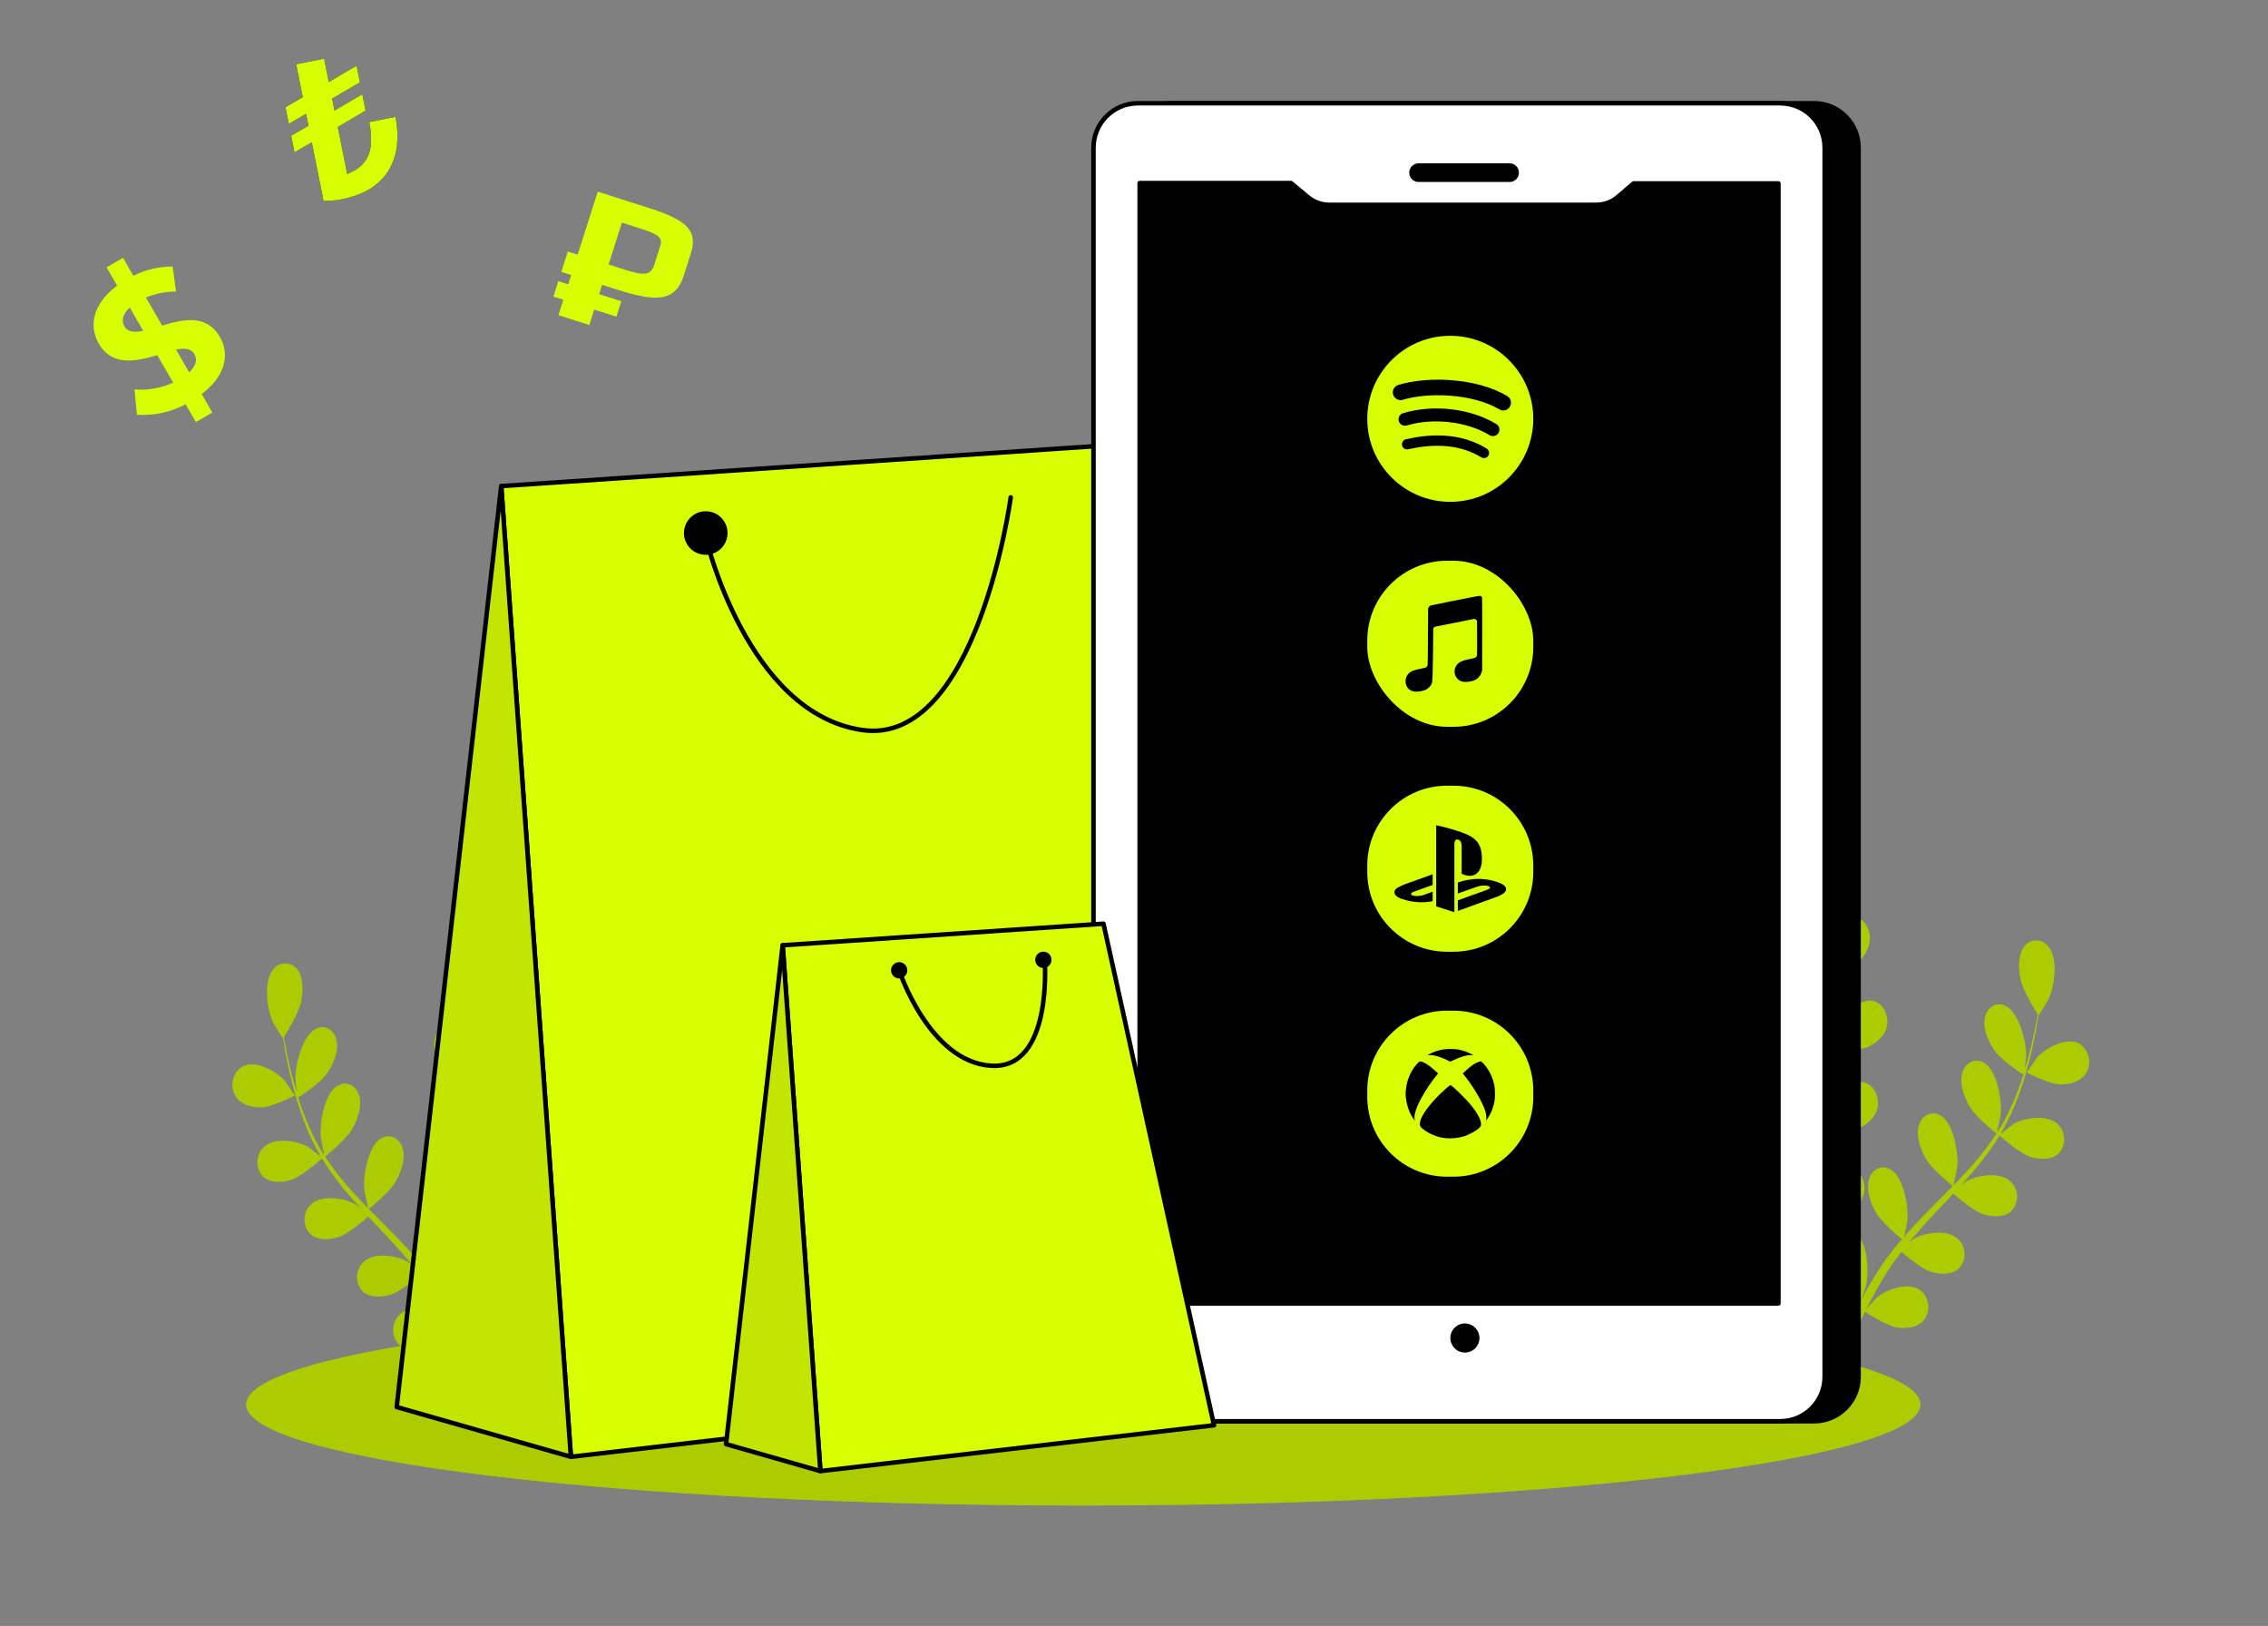 <svg width="286" height="205" viewBox="0 0 286 205" fill="none" xmlns="http://www.w3.org/2000/svg">
<rect x="0" y="0" width="286" height="205" fill="#808080" stroke="none"/>
<path d="M136.607 189.816C194.907 189.816 242.169 184.112 242.169 177.076C242.169 170.039 194.907 164.335 136.607 164.335C78.306 164.335 31.044 170.039 31.044 177.076C31.044 184.112 78.306 189.816 136.607 189.816Z" fill="#D7FF01"/>
<path opacity="0.2" d="M136.607 189.816C194.907 189.816 242.169 184.112 242.169 177.076C242.169 170.039 194.907 164.335 136.607 164.335C78.306 164.335 31.044 170.039 31.044 177.076C31.044 184.112 78.306 189.816 136.607 189.816Z" fill="black"/>
<path d="M234.001 121.623C234.901 120.873 235.843 119.583 235.796 118.178C235.749 116.773 234.734 115.488 233.48 115.545C231.742 115.624 230.322 118.714 230.062 120.457C230.035 120.629 229.921 123.059 229.953 123.059C229.953 123.059 232.929 122.523 234.001 121.623Z" fill="#D7FF01"/>
<path d="M235.167 165.368C235.479 165.571 237.977 167.195 239.267 167.366C240.438 167.538 241.931 167.366 242.691 166.325C243.463 165.19 243.269 163.657 242.239 162.751C240.75 161.507 237.841 162.584 236.639 163.625C236.566 163.693 235.744 164.593 235.333 165.061C235.567 164.587 235.823 164.114 236.088 163.625C236.457 162.917 236.873 162.184 237.274 161.471L237.94 160.383C238.159 160.024 238.408 159.702 238.643 159.343C239.002 158.833 239.392 158.339 239.782 157.818C240.427 158.38 242.301 159.977 243.456 160.331C244.611 160.685 246.136 160.774 247.036 159.899C247.956 158.893 247.956 157.351 247.036 156.345C245.715 154.873 242.649 155.424 241.313 156.205C241.271 156.231 241.006 156.434 240.693 156.678C241.089 156.199 241.479 155.721 241.901 155.252C243.056 153.91 244.299 152.619 245.543 151.308L246.308 150.481C246.849 150.965 248.925 152.723 250.08 153.082C251.236 153.441 252.76 153.53 253.655 152.65C254.59 151.65 254.59 150.096 253.655 149.096C252.333 147.624 249.269 148.175 247.931 148.961C247.879 148.987 247.567 149.232 247.213 149.507C247.879 148.779 248.535 148.046 249.159 147.291C250.253 145.99 251.252 144.611 252.146 143.164C252.338 143.336 254.716 145.449 256.017 145.85C257.177 146.209 258.702 146.297 259.597 145.423C260.52 144.416 260.52 142.87 259.597 141.864C258.276 140.391 255.21 140.948 253.874 141.728C253.78 141.785 252.646 142.67 252.25 143.003L252.287 142.951C253.158 141.459 253.893 139.892 254.483 138.268C255.034 136.79 255.503 135.282 255.887 133.752C256.262 132.321 256.522 130.978 256.751 129.792C256.866 129.142 256.964 128.548 257.048 127.992V128.028C257.068 128.059 258.255 126.16 258.312 126.024C259.03 124.505 259.587 120.972 258.349 119.411C258.228 119.232 258.079 119.075 257.905 118.946C257.067 118.325 255.884 118.501 255.263 119.338C254.483 120.332 254.508 122.081 254.795 123.454C255.081 124.828 256.585 127.284 256.959 127.888C256.866 128.465 256.751 129.074 256.616 129.75C256.371 130.926 256.08 132.258 255.679 133.663C255.575 134.043 255.45 134.438 255.33 134.829C255.408 134.111 255.497 133.122 255.497 133.023C255.497 131.223 254.57 127.632 252.895 126.826C251.703 126.223 250.548 127.023 250.293 128.387C250.038 129.75 250.741 131.327 251.547 132.482C252.354 133.637 254.644 135.156 255.164 135.485C254.893 136.338 254.597 137.207 254.238 138.086C253.62 139.672 252.859 141.197 251.964 142.644L251.875 142.587C252.015 141.947 252.291 140.584 252.291 140.464C252.453 138.69 251.854 135.043 250.246 134.038C249.091 133.315 247.847 133.945 247.462 135.256C247.077 136.567 247.665 138.258 248.336 139.444C249.106 140.808 251.671 142.848 251.77 142.925C250.868 144.292 249.874 145.597 248.794 146.828C248.003 147.733 247.17 148.608 246.327 149.477C246.436 149.029 246.8 147.239 246.8 147.109C246.962 145.335 246.363 141.687 244.755 140.677C243.6 139.954 242.357 140.615 241.971 141.9C241.586 143.186 242.174 144.876 242.84 146.063C243.595 147.395 246.045 149.362 246.254 149.528L245.103 150.704C243.834 151.964 242.564 153.259 241.341 154.565C240.92 155.018 240.519 155.481 240.118 155.945C240.259 155.268 240.514 154.024 240.514 153.915C240.681 152.141 240.077 148.493 238.469 147.484C237.313 146.761 236.07 147.416 235.685 148.707C235.3 149.997 235.877 151.678 236.559 152.87C237.24 154.061 239.265 155.762 239.842 156.231C239.176 157.011 238.536 157.803 237.938 158.619C237.709 158.978 237.407 159.327 237.188 159.686L236.502 160.758C236.054 161.508 235.638 162.205 235.243 162.918C235.039 163.261 234.857 163.604 234.665 163.958C234.904 163.308 235.289 162.267 235.289 162.168C235.685 160.472 235.565 156.814 234.082 155.555C233.907 155.391 233.701 155.264 233.477 155.18C232.532 154.827 231.48 155.307 231.127 156.252C231.057 156.404 231.001 156.562 230.96 156.725C229.911 157.721 229.144 158.978 228.739 160.368C228.712 160.477 228.505 161.804 228.416 162.491C228.38 161.908 228.338 161.33 228.307 160.727C228.26 159.858 228.229 158.937 228.198 158.047C228.198 157.584 228.208 157.132 228.198 156.653C228.188 156.174 228.24 155.726 228.24 155.258C228.271 154.577 228.333 153.874 228.396 153.177C229.166 153.261 231.362 153.484 232.454 153.057C233.547 152.631 234.785 151.704 235.056 150.377C235.326 149.051 234.619 147.531 233.365 147.198C231.621 146.74 229.504 149.196 228.837 150.757C228.817 150.804 228.707 151.158 228.582 151.574C228.66 150.892 228.738 150.211 228.837 149.529C229.118 147.588 229.457 145.632 229.79 143.665C229.863 143.254 229.925 142.843 229.992 142.437C230.627 142.51 233.057 142.749 234.155 142.328C235.253 141.907 236.486 140.986 236.757 139.653C237.028 138.321 236.32 136.802 235.066 136.474C233.322 136.016 231.205 138.467 230.544 140.028C230.517 140.085 230.388 140.501 230.247 140.97C230.413 139.898 230.569 138.826 230.694 137.754C230.921 135.898 231.036 134.03 231.038 132.161C231.267 132.192 234.134 132.551 235.336 132.072C236.434 131.646 237.662 130.719 237.938 129.392C238.214 128.066 237.501 126.546 236.247 126.213C234.503 125.755 232.386 128.211 231.725 129.772C231.678 129.866 231.22 131.395 231.074 131.947V131.879C231.043 130.01 230.87 128.148 230.554 126.306C230.279 124.648 229.919 123.005 229.477 121.383C229.086 119.874 228.644 118.506 228.249 117.303C228.03 116.653 227.817 116.06 227.619 115.508H227.656C227.656 115.508 227.656 113.062 227.656 112.906C227.505 111.096 226.256 107.599 224.534 106.996C223.295 106.558 222.229 107.5 222.104 108.905C221.979 110.31 222.827 111.829 223.712 112.87C224.597 113.911 226.938 115.139 227.526 115.435C227.724 116.008 227.932 116.627 228.151 117.314C228.52 118.521 228.936 119.889 229.301 121.399C229.4 121.804 229.488 122.242 229.587 122.658C229.301 121.992 228.895 121.034 228.848 120.951C228 119.348 225.523 116.752 223.838 117.105C222.62 117.361 222.105 118.817 222.563 120.196C223.021 121.576 224.327 122.522 225.503 123.037C226.679 123.552 229.202 123.428 229.754 123.396C229.946 124.328 230.129 125.296 230.275 126.305C230.556 128.132 230.696 129.978 230.696 131.826H230.597C230.4 131.165 229.952 129.782 229.905 129.672C229.172 127.986 226.955 125.119 225.222 125.254C223.989 125.348 223.334 126.716 223.661 128.127C223.989 129.537 225.253 130.671 226.346 131.295C227.6 132.019 230.572 132.196 230.681 132.196C230.639 133.996 230.493 135.792 230.243 137.576C230.066 138.892 229.837 140.204 229.598 141.52C229.468 141.052 228.88 139.236 228.828 139.106C228.095 137.42 225.878 134.558 224.145 134.688C222.912 134.787 222.256 136.145 222.584 137.561C222.912 138.976 224.176 140.105 225.269 140.734C226.492 141.437 229.344 141.63 229.583 141.63C229.474 142.228 229.364 142.827 229.25 143.42C228.881 145.371 228.501 147.322 228.178 149.268C228.069 149.939 227.981 150.611 227.892 151.287C227.679 150.574 227.268 149.31 227.226 149.206C226.492 147.52 224.275 144.653 222.543 144.788C221.315 144.882 220.649 146.25 220.982 147.661C221.315 149.071 222.574 150.2 223.667 150.829C224.759 151.459 227.153 151.667 227.829 151.714C227.689 152.838 227.564 153.952 227.491 155.065C227.471 155.55 227.424 156.033 227.424 156.502C227.424 156.97 227.424 157.433 227.424 157.891C227.439 158.848 227.45 159.733 227.481 160.623C227.497 161.076 227.538 161.503 227.538 161.939C227.413 161.206 227.195 160.045 227.164 159.941C226.659 158.172 224.812 154.998 223.053 154.821C221.789 154.696 220.946 155.898 221.091 157.334C221.237 158.771 222.361 160.092 223.371 160.894C224.484 161.778 227.227 162.439 227.564 162.522C227.611 163.594 227.673 164.635 227.741 165.613C227.934 168.392 228.184 170.79 228.392 172.554H229.557C229.297 170.827 229.026 168.433 228.777 165.623C228.699 164.744 228.626 163.808 228.558 162.845C228.891 162.829 231.431 162.683 232.58 162.064C233.186 162.868 233.836 163.637 234.526 164.369C234.058 165.238 233.611 166.081 233.205 166.888C232.076 169.115 231.17 171.066 230.514 172.554H231.862C232.45 171.17 233.205 169.468 234.12 167.564C234.491 166.846 234.86 166.05 235.167 165.368Z" fill="#D7FF01"/>
<path d="M263.11 135.199C263.763 133.991 263.428 132.487 262.325 131.671C260.738 130.62 257.991 132.108 256.919 133.294C256.825 133.398 255.576 135.225 255.581 135.23C255.586 135.235 258.5 136.728 259.869 136.728C261.029 136.724 262.486 136.349 263.11 135.199Z" fill="#D7FF01"/>
<path opacity="0.2" d="M234.001 121.623C234.901 120.873 235.843 119.583 235.796 118.178C235.749 116.773 234.734 115.488 233.48 115.545C231.742 115.624 230.322 118.714 230.062 120.457C230.035 120.629 229.921 123.059 229.953 123.059C229.953 123.059 232.929 122.523 234.001 121.623Z" fill="black"/>
<path opacity="0.2" d="M235.167 165.368C235.479 165.571 237.977 167.195 239.267 167.366C240.438 167.538 241.931 167.366 242.691 166.325C243.463 165.19 243.269 163.657 242.239 162.751C240.75 161.507 237.841 162.584 236.639 163.625C236.566 163.693 235.744 164.593 235.333 165.061C235.567 164.587 235.823 164.114 236.088 163.625C236.457 162.917 236.873 162.184 237.274 161.471L237.94 160.383C238.159 160.024 238.408 159.702 238.643 159.343C239.002 158.833 239.392 158.339 239.782 157.818C240.427 158.38 242.301 159.977 243.456 160.331C244.611 160.685 246.136 160.774 247.036 159.899C247.956 158.893 247.956 157.351 247.036 156.345C245.715 154.873 242.649 155.424 241.313 156.205C241.271 156.231 241.006 156.434 240.693 156.678C241.089 156.199 241.479 155.721 241.901 155.252C243.056 153.91 244.299 152.619 245.543 151.308L246.308 150.481C246.849 150.965 248.925 152.723 250.08 153.082C251.236 153.441 252.76 153.53 253.655 152.65C254.59 151.65 254.59 150.096 253.655 149.096C252.333 147.624 249.269 148.175 247.931 148.961C247.879 148.987 247.567 149.232 247.213 149.507C247.879 148.779 248.535 148.046 249.159 147.291C250.253 145.99 251.252 144.611 252.146 143.164C252.338 143.336 254.716 145.449 256.017 145.85C257.177 146.209 258.702 146.297 259.597 145.423C260.52 144.416 260.52 142.87 259.597 141.864C258.276 140.391 255.21 140.948 253.874 141.728C253.78 141.785 252.646 142.67 252.25 143.003L252.287 142.951C253.158 141.459 253.893 139.892 254.483 138.268C255.034 136.79 255.503 135.282 255.887 133.752C256.262 132.321 256.522 130.978 256.751 129.792C256.866 129.142 256.964 128.548 257.048 127.992V128.028C257.068 128.059 258.255 126.16 258.312 126.024C259.03 124.505 259.587 120.972 258.349 119.411C258.228 119.232 258.079 119.075 257.905 118.946C257.067 118.325 255.884 118.501 255.263 119.338C254.483 120.332 254.508 122.081 254.795 123.454C255.081 124.828 256.585 127.284 256.959 127.888C256.866 128.465 256.751 129.074 256.616 129.75C256.371 130.926 256.08 132.258 255.679 133.663C255.575 134.043 255.45 134.438 255.33 134.829C255.408 134.111 255.497 133.122 255.497 133.023C255.497 131.223 254.57 127.632 252.895 126.826C251.703 126.223 250.548 127.023 250.293 128.387C250.038 129.75 250.741 131.327 251.547 132.482C252.354 133.637 254.644 135.156 255.164 135.485C254.893 136.338 254.597 137.207 254.238 138.086C253.62 139.672 252.859 141.197 251.964 142.644L251.875 142.587C252.015 141.947 252.291 140.584 252.291 140.464C252.453 138.69 251.854 135.043 250.246 134.038C249.091 133.315 247.847 133.945 247.462 135.256C247.077 136.567 247.665 138.258 248.336 139.444C249.106 140.808 251.671 142.848 251.77 142.925C250.868 144.292 249.874 145.597 248.794 146.828C248.003 147.733 247.17 148.608 246.327 149.477C246.436 149.029 246.8 147.239 246.8 147.109C246.962 145.335 246.363 141.687 244.755 140.677C243.6 139.954 242.357 140.615 241.971 141.9C241.586 143.186 242.174 144.876 242.84 146.063C243.595 147.395 246.045 149.362 246.254 149.528L245.103 150.704C243.834 151.964 242.564 153.259 241.341 154.565C240.92 155.018 240.519 155.481 240.118 155.945C240.259 155.268 240.514 154.024 240.514 153.915C240.681 152.141 240.077 148.493 238.469 147.484C237.313 146.761 236.07 147.416 235.685 148.707C235.3 149.997 235.877 151.678 236.559 152.87C237.24 154.061 239.265 155.762 239.842 156.231C239.176 157.011 238.536 157.803 237.938 158.619C237.709 158.978 237.407 159.327 237.188 159.686L236.502 160.758C236.054 161.508 235.638 162.205 235.243 162.918C235.039 163.261 234.857 163.604 234.665 163.958C234.904 163.308 235.289 162.267 235.289 162.168C235.685 160.472 235.565 156.814 234.082 155.555C233.907 155.391 233.701 155.264 233.477 155.18C232.532 154.827 231.48 155.307 231.127 156.252C231.057 156.404 231.001 156.562 230.96 156.725C229.911 157.721 229.144 158.978 228.739 160.368C228.712 160.477 228.505 161.804 228.416 162.491C228.38 161.908 228.338 161.33 228.307 160.727C228.26 159.858 228.229 158.937 228.198 158.047C228.198 157.584 228.208 157.132 228.198 156.653C228.188 156.174 228.24 155.726 228.24 155.258C228.271 154.577 228.333 153.874 228.396 153.177C229.166 153.261 231.362 153.484 232.454 153.057C233.547 152.631 234.785 151.704 235.056 150.377C235.326 149.051 234.619 147.531 233.365 147.198C231.621 146.74 229.504 149.196 228.837 150.757C228.817 150.804 228.707 151.158 228.582 151.574C228.66 150.892 228.738 150.211 228.837 149.529C229.118 147.588 229.457 145.632 229.79 143.665C229.863 143.254 229.925 142.843 229.992 142.437C230.627 142.51 233.057 142.749 234.155 142.328C235.253 141.907 236.486 140.986 236.757 139.653C237.028 138.321 236.32 136.802 235.066 136.474C233.322 136.016 231.205 138.467 230.544 140.028C230.517 140.085 230.388 140.501 230.247 140.97C230.413 139.898 230.569 138.826 230.694 137.754C230.921 135.898 231.036 134.03 231.038 132.161C231.267 132.192 234.134 132.551 235.336 132.072C236.434 131.646 237.662 130.719 237.938 129.392C238.214 128.066 237.501 126.546 236.247 126.213C234.503 125.755 232.386 128.211 231.725 129.772C231.678 129.866 231.22 131.395 231.074 131.947V131.879C231.043 130.01 230.87 128.148 230.554 126.306C230.279 124.648 229.919 123.005 229.477 121.383C229.086 119.874 228.644 118.506 228.249 117.303C228.03 116.653 227.817 116.06 227.619 115.508H227.656C227.656 115.508 227.656 113.062 227.656 112.906C227.505 111.096 226.256 107.599 224.534 106.996C223.295 106.558 222.229 107.5 222.104 108.905C221.979 110.31 222.827 111.829 223.712 112.87C224.597 113.911 226.938 115.139 227.526 115.435C227.724 116.008 227.932 116.627 228.151 117.314C228.52 118.521 228.936 119.889 229.301 121.399C229.4 121.804 229.488 122.242 229.587 122.658C229.301 121.992 228.895 121.034 228.848 120.951C228 119.348 225.523 116.752 223.838 117.105C222.62 117.361 222.105 118.817 222.563 120.196C223.021 121.576 224.327 122.522 225.503 123.037C226.679 123.552 229.202 123.428 229.754 123.396C229.946 124.328 230.129 125.296 230.275 126.305C230.556 128.132 230.696 129.978 230.696 131.826H230.597C230.4 131.165 229.952 129.782 229.905 129.672C229.172 127.986 226.955 125.119 225.222 125.254C223.989 125.348 223.334 126.716 223.661 128.127C223.989 129.537 225.253 130.671 226.346 131.295C227.6 132.019 230.572 132.196 230.681 132.196C230.639 133.996 230.493 135.792 230.243 137.576C230.066 138.892 229.837 140.204 229.598 141.52C229.468 141.052 228.88 139.236 228.828 139.106C228.095 137.42 225.878 134.558 224.145 134.688C222.912 134.787 222.256 136.145 222.584 137.561C222.912 138.976 224.176 140.105 225.269 140.734C226.492 141.437 229.344 141.63 229.583 141.63C229.474 142.228 229.364 142.827 229.25 143.42C228.881 145.371 228.501 147.322 228.178 149.268C228.069 149.939 227.981 150.611 227.892 151.287C227.679 150.574 227.268 149.31 227.226 149.206C226.492 147.52 224.275 144.653 222.543 144.788C221.315 144.882 220.649 146.25 220.982 147.661C221.315 149.071 222.574 150.2 223.667 150.829C224.759 151.459 227.153 151.667 227.829 151.714C227.689 152.838 227.564 153.952 227.491 155.065C227.471 155.55 227.424 156.033 227.424 156.502C227.424 156.97 227.424 157.433 227.424 157.891C227.439 158.848 227.45 159.733 227.481 160.623C227.497 161.076 227.538 161.503 227.538 161.939C227.413 161.206 227.195 160.045 227.164 159.941C226.659 158.172 224.812 154.998 223.053 154.821C221.789 154.696 220.946 155.898 221.091 157.334C221.237 158.771 222.361 160.092 223.371 160.894C224.484 161.778 227.227 162.439 227.564 162.522C227.611 163.594 227.673 164.635 227.741 165.613C227.934 168.392 228.184 170.79 228.392 172.554H229.557C229.297 170.827 229.026 168.433 228.777 165.623C228.699 164.744 228.626 163.808 228.558 162.845C228.891 162.829 231.431 162.683 232.58 162.064C233.186 162.868 233.836 163.637 234.526 164.369C234.058 165.238 233.611 166.081 233.205 166.888C232.076 169.115 231.17 171.066 230.514 172.554H231.862C232.45 171.17 233.205 169.468 234.12 167.564C234.491 166.846 234.86 166.05 235.167 165.368Z" fill="black"/>
<path opacity="0.2" d="M263.11 135.199C263.763 133.991 263.428 132.487 262.325 131.671C260.738 130.62 257.991 132.108 256.919 133.294C256.825 133.398 255.576 135.225 255.581 135.23C255.586 135.235 258.5 136.728 259.869 136.728C261.029 136.724 262.486 136.349 263.11 135.199Z" fill="black"/>
<path d="M58.75 124.512C57.85 123.763 56.908 122.472 56.955 121.067C57.002 119.662 58.017 118.377 59.27 118.434C61.008 118.513 62.428 121.603 62.689 123.346C62.715 123.518 62.829 125.948 62.798 125.948C62.798 125.948 59.822 125.412 58.75 124.512Z" fill="#D7FF01"/>
<path d="M57.584 168.257C57.272 168.46 54.775 170.084 53.484 170.255C52.313 170.427 50.82 170.255 50.06 169.215C49.288 168.079 49.482 166.547 50.513 165.64C52.001 164.396 54.91 165.473 56.111 166.514C56.184 166.582 57.006 167.482 57.417 167.95C57.183 167.477 56.928 167.003 56.663 166.514C56.294 165.806 55.877 165.073 55.477 164.36L54.81 163.272C54.592 162.913 54.342 162.591 54.108 162.232C53.749 161.722 53.358 161.228 52.968 160.707C52.323 161.269 50.45 162.867 49.295 163.22C48.139 163.574 46.615 163.663 45.715 162.788C44.795 161.783 44.795 160.24 45.715 159.234C47.036 157.762 50.102 158.314 51.439 159.094C51.48 159.12 51.746 159.323 52.058 159.567C51.662 159.088 51.272 158.61 50.851 158.141C49.695 156.799 48.452 155.509 47.208 154.197L46.443 153.37C45.902 153.854 43.826 155.613 42.671 155.972C41.516 156.331 39.991 156.419 39.096 155.539C38.161 154.539 38.161 152.986 39.096 151.986C40.418 150.513 43.483 151.064 44.82 151.85C44.872 151.877 45.184 152.121 45.538 152.397C44.872 151.668 44.217 150.935 43.592 150.18C42.498 148.879 41.499 147.5 40.606 146.054C40.413 146.225 38.035 148.338 36.734 148.739C35.574 149.098 34.049 149.186 33.154 148.312C32.231 147.305 32.231 145.76 33.154 144.753C34.476 143.281 37.541 143.838 38.878 144.618C38.971 144.675 40.106 145.56 40.501 145.893L40.465 145.841C39.593 144.349 38.858 142.782 38.269 141.158C37.717 139.679 37.248 138.172 36.864 136.641C36.489 135.21 36.229 133.867 36 132.681C35.886 132.031 35.787 131.437 35.703 130.881V130.917C35.683 130.949 34.496 129.049 34.439 128.914C33.721 127.394 33.164 123.861 34.403 122.3C34.522 122.121 34.673 121.964 34.846 121.835C35.684 121.214 36.867 121.39 37.488 122.227C38.269 123.221 38.243 124.969 37.957 126.343C37.671 127.717 36.167 130.173 35.792 130.777C35.886 131.354 36.001 131.963 36.136 132.639C36.38 133.815 36.672 135.148 37.073 136.552C37.177 136.932 37.302 137.327 37.422 137.718C37.343 137 37.255 136.011 37.255 135.912C37.255 134.112 38.181 130.522 39.857 129.715C41.048 129.112 42.203 129.913 42.459 131.276C42.714 132.639 42.011 134.216 41.204 135.371C40.398 136.527 38.108 138.046 37.588 138.374C37.859 139.227 38.156 140.096 38.515 140.976C39.132 142.561 39.894 144.087 40.789 145.534L40.877 145.476C40.737 144.837 40.461 143.473 40.461 143.354C40.3 141.58 40.898 137.932 42.507 136.927C43.662 136.204 44.905 136.834 45.29 138.145C45.676 139.456 45.088 141.147 44.416 142.334C43.646 143.697 41.081 145.737 40.982 145.814C41.884 147.182 42.879 148.486 43.959 149.717C44.75 150.622 45.582 151.497 46.425 152.366C46.316 151.918 45.952 150.128 45.952 149.998C45.79 148.224 46.389 144.576 47.997 143.567C49.152 142.843 50.395 143.504 50.781 144.789C51.166 146.075 50.578 147.765 49.912 148.952C49.157 150.284 46.707 152.25 46.498 152.417L47.648 153.593C48.918 154.852 50.187 156.148 51.411 157.454C51.832 157.907 52.233 158.37 52.633 158.833C52.493 158.157 52.238 156.913 52.238 156.804C52.071 155.03 52.675 151.382 54.283 150.372C55.438 149.649 56.682 150.305 57.067 151.595C57.452 152.886 56.875 154.566 56.192 155.758C55.511 156.949 53.487 158.651 52.909 159.12C53.575 159.9 54.215 160.691 54.813 161.508C55.042 161.867 55.344 162.216 55.563 162.575L56.249 163.647C56.697 164.396 57.113 165.093 57.509 165.806C57.712 166.15 57.894 166.493 58.086 166.847C57.847 166.197 57.462 165.155 57.462 165.057C57.066 163.36 57.186 159.702 58.669 158.443C58.844 158.28 59.05 158.153 59.274 158.069C60.219 157.715 61.272 158.195 61.624 159.14C61.695 159.293 61.751 159.451 61.791 159.614C62.841 160.61 63.607 161.867 64.013 163.256C64.039 163.365 64.247 164.693 64.335 165.379C64.372 164.796 64.413 164.219 64.444 163.615C64.491 162.747 64.522 161.825 64.553 160.935C64.553 160.472 64.543 160.02 64.553 159.541C64.564 159.062 64.511 158.614 64.511 158.146C64.48 157.465 64.418 156.762 64.356 156.065C63.586 156.149 61.39 156.372 60.297 155.945C59.205 155.518 57.966 154.592 57.695 153.265C57.425 151.938 58.133 150.419 59.387 150.086C61.13 149.628 63.248 152.084 63.914 153.645C63.934 153.692 64.044 154.046 64.169 154.462C64.091 153.78 64.013 153.099 63.914 152.417C63.633 150.476 63.295 148.52 62.962 146.553C62.889 146.142 62.827 145.731 62.759 145.325C62.124 145.398 59.694 145.637 58.596 145.216C57.498 144.795 56.265 143.874 55.994 142.541C55.724 141.209 56.432 139.69 57.685 139.362C59.428 138.904 61.546 141.355 62.207 142.916C62.233 142.973 62.363 143.389 62.504 143.858C62.337 142.786 62.181 141.714 62.056 140.642C61.829 138.787 61.715 136.918 61.713 135.049C61.484 135.08 58.617 135.439 57.415 134.96C56.317 134.534 55.089 133.607 54.813 132.281C54.537 130.954 55.25 129.435 56.504 129.101C58.247 128.644 60.365 131.099 61.026 132.66C61.073 132.754 61.531 134.284 61.676 134.835V134.768C61.708 132.9 61.881 131.037 62.197 129.195C62.472 127.537 62.832 125.894 63.274 124.272C63.664 122.764 64.107 121.395 64.502 120.193C64.721 119.542 64.933 118.949 65.132 118.397H65.095C65.095 118.397 65.095 115.952 65.095 115.796C65.246 113.985 66.495 110.488 68.217 109.885C69.455 109.448 70.522 110.389 70.647 111.794C70.772 113.199 69.924 114.719 69.039 115.759C68.154 116.8 65.812 118.028 65.225 118.324C65.027 118.897 64.819 119.516 64.6 120.203C64.231 121.41 63.814 122.778 63.45 124.288C63.351 124.694 63.263 125.131 63.164 125.547C63.45 124.881 63.856 123.924 63.903 123.84C64.751 122.237 67.228 119.641 68.914 119.995C70.131 120.25 70.646 121.706 70.188 123.086C69.731 124.465 68.424 125.412 67.249 125.927C66.073 126.441 63.549 126.317 62.998 126.286C62.805 127.217 62.623 128.185 62.477 129.194C62.196 131.021 62.056 132.867 62.056 134.715H62.155C62.353 134.054 62.8 132.671 62.847 132.561C63.581 130.876 65.798 128.008 67.53 128.144C68.763 128.237 69.419 129.605 69.091 131.016C68.764 132.426 67.499 133.56 66.406 134.185C65.152 134.908 62.181 135.085 62.072 135.085C62.113 136.885 62.259 138.681 62.509 140.465C62.686 141.782 62.915 143.093 63.154 144.41C63.284 143.942 63.872 142.125 63.924 141.995C64.658 140.309 66.875 137.447 68.607 137.578C69.84 137.676 70.496 139.034 70.168 140.45C69.841 141.865 68.576 142.994 67.483 143.624C66.26 144.327 63.409 144.519 63.17 144.519C63.279 145.117 63.388 145.716 63.502 146.309C63.872 148.26 64.252 150.212 64.574 152.158C64.684 152.829 64.772 153.501 64.86 154.177C65.074 153.464 65.485 152.2 65.526 152.096C66.26 150.41 68.477 147.543 70.21 147.678C71.437 147.772 72.103 149.14 71.771 150.551C71.438 151.96 70.179 153.09 69.085 153.719C67.993 154.349 65.6 154.557 64.923 154.604C65.064 155.728 65.189 156.842 65.261 157.955C65.282 158.439 65.328 158.922 65.328 159.391C65.328 159.859 65.328 160.322 65.328 160.78C65.313 161.737 65.302 162.622 65.271 163.512C65.256 163.965 65.214 164.392 65.214 164.828C65.339 164.095 65.558 162.934 65.589 162.831C66.093 161.062 67.941 157.887 69.699 157.71C70.963 157.585 71.807 158.787 71.661 160.224C71.516 161.66 70.392 162.981 69.382 163.783C68.268 164.667 65.526 165.328 65.188 165.411C65.141 166.483 65.079 167.524 65.011 168.502C64.819 171.281 64.569 173.68 64.361 175.443H63.195C63.456 173.715 63.726 171.322 63.975 168.512C64.054 167.633 64.126 166.697 64.194 165.734C63.861 165.718 61.322 165.572 60.172 164.953C59.566 165.757 58.916 166.527 58.226 167.258C58.694 168.127 59.142 168.97 59.548 169.777C60.677 172.004 61.582 173.955 62.238 175.443H60.89C60.302 174.059 59.548 172.358 58.632 170.453C58.261 169.735 57.891 168.939 57.584 168.257Z" fill="#D7FF01"/>
<path d="M29.643 138.088C28.991 136.88 29.325 135.377 30.429 134.56C32.016 133.509 34.763 134.997 35.835 136.183C35.929 136.287 37.178 138.114 37.172 138.119C37.167 138.124 34.253 139.617 32.885 139.617C31.725 139.613 30.268 139.238 29.643 138.088Z" fill="#D7FF01"/>
<path opacity="0.2" d="M58.75 124.512C57.85 123.763 56.908 122.472 56.955 121.067C57.002 119.662 58.017 118.377 59.27 118.434C61.008 118.513 62.428 121.603 62.689 123.346C62.715 123.518 62.829 125.948 62.798 125.948C62.798 125.948 59.822 125.412 58.75 124.512Z" fill="black"/>
<path opacity="0.2" d="M57.584 168.257C57.272 168.46 54.775 170.084 53.484 170.255C52.313 170.427 50.82 170.255 50.06 169.215C49.288 168.079 49.482 166.547 50.513 165.64C52.001 164.396 54.91 165.473 56.111 166.514C56.184 166.582 57.006 167.482 57.417 167.95C57.183 167.477 56.928 167.003 56.663 166.514C56.294 165.806 55.877 165.073 55.477 164.36L54.81 163.272C54.592 162.913 54.342 162.591 54.108 162.232C53.749 161.722 53.358 161.228 52.968 160.707C52.323 161.269 50.45 162.867 49.295 163.22C48.139 163.574 46.615 163.663 45.715 162.788C44.795 161.783 44.795 160.24 45.715 159.234C47.036 157.762 50.102 158.314 51.439 159.094C51.48 159.12 51.746 159.323 52.058 159.567C51.662 159.088 51.272 158.61 50.851 158.141C49.695 156.799 48.452 155.509 47.208 154.197L46.443 153.37C45.902 153.854 43.826 155.613 42.671 155.972C41.516 156.331 39.991 156.419 39.096 155.539C38.161 154.539 38.161 152.986 39.096 151.986C40.418 150.513 43.483 151.064 44.82 151.85C44.872 151.877 45.184 152.121 45.538 152.397C44.872 151.668 44.217 150.935 43.592 150.18C42.498 148.879 41.499 147.5 40.606 146.054C40.413 146.225 38.035 148.338 36.734 148.739C35.574 149.098 34.049 149.186 33.154 148.312C32.231 147.305 32.231 145.76 33.154 144.753C34.476 143.281 37.541 143.838 38.878 144.618C38.971 144.675 40.106 145.56 40.501 145.893L40.465 145.841C39.593 144.349 38.858 142.782 38.269 141.158C37.717 139.679 37.248 138.172 36.864 136.641C36.489 135.21 36.229 133.867 36 132.681C35.886 132.031 35.787 131.437 35.703 130.881V130.917C35.683 130.949 34.496 129.049 34.439 128.914C33.721 127.394 33.164 123.861 34.403 122.3C34.522 122.121 34.673 121.964 34.846 121.835C35.684 121.214 36.867 121.39 37.488 122.227C38.269 123.221 38.243 124.969 37.957 126.343C37.671 127.717 36.167 130.173 35.792 130.777C35.886 131.354 36.001 131.963 36.136 132.639C36.38 133.815 36.672 135.148 37.073 136.552C37.177 136.932 37.302 137.327 37.422 137.718C37.343 137 37.255 136.011 37.255 135.912C37.255 134.112 38.181 130.522 39.857 129.715C41.048 129.112 42.203 129.913 42.459 131.276C42.714 132.639 42.011 134.216 41.204 135.371C40.398 136.527 38.108 138.046 37.588 138.374C37.859 139.227 38.156 140.096 38.515 140.976C39.132 142.561 39.894 144.087 40.789 145.534L40.877 145.476C40.737 144.837 40.461 143.473 40.461 143.354C40.3 141.58 40.898 137.932 42.507 136.927C43.662 136.204 44.905 136.834 45.29 138.145C45.676 139.456 45.088 141.147 44.416 142.334C43.646 143.697 41.081 145.737 40.982 145.814C41.884 147.182 42.879 148.486 43.959 149.717C44.75 150.622 45.582 151.497 46.425 152.366C46.316 151.918 45.952 150.128 45.952 149.998C45.79 148.224 46.389 144.576 47.997 143.567C49.152 142.843 50.395 143.504 50.781 144.789C51.166 146.075 50.578 147.765 49.912 148.952C49.157 150.284 46.707 152.25 46.498 152.417L47.648 153.593C48.918 154.852 50.187 156.148 51.411 157.454C51.832 157.907 52.233 158.37 52.633 158.833C52.493 158.157 52.238 156.913 52.238 156.804C52.071 155.03 52.675 151.382 54.283 150.372C55.438 149.649 56.682 150.305 57.067 151.595C57.452 152.886 56.875 154.566 56.192 155.758C55.511 156.949 53.487 158.651 52.909 159.12C53.575 159.9 54.215 160.691 54.813 161.508C55.042 161.867 55.344 162.216 55.563 162.575L56.249 163.647C56.697 164.396 57.113 165.093 57.509 165.806C57.712 166.15 57.894 166.493 58.086 166.847C57.847 166.197 57.462 165.155 57.462 165.057C57.066 163.36 57.186 159.702 58.669 158.443C58.844 158.28 59.05 158.153 59.274 158.069C60.219 157.715 61.272 158.195 61.624 159.14C61.695 159.293 61.751 159.451 61.791 159.614C62.841 160.61 63.607 161.867 64.013 163.256C64.039 163.365 64.247 164.693 64.335 165.379C64.372 164.796 64.413 164.219 64.444 163.615C64.491 162.747 64.522 161.825 64.553 160.935C64.553 160.472 64.543 160.02 64.553 159.541C64.564 159.062 64.511 158.614 64.511 158.146C64.48 157.465 64.418 156.762 64.356 156.065C63.586 156.149 61.39 156.372 60.297 155.945C59.205 155.518 57.966 154.592 57.695 153.265C57.425 151.938 58.133 150.419 59.387 150.086C61.13 149.628 63.248 152.084 63.914 153.645C63.934 153.692 64.044 154.046 64.169 154.462C64.091 153.78 64.013 153.099 63.914 152.417C63.633 150.476 63.295 148.52 62.962 146.553C62.889 146.142 62.827 145.731 62.759 145.325C62.124 145.398 59.694 145.637 58.596 145.216C57.498 144.795 56.265 143.874 55.994 142.541C55.724 141.209 56.432 139.69 57.685 139.362C59.428 138.904 61.546 141.355 62.207 142.916C62.233 142.973 62.363 143.389 62.504 143.858C62.337 142.786 62.181 141.714 62.056 140.642C61.829 138.787 61.715 136.918 61.713 135.049C61.484 135.08 58.617 135.439 57.415 134.96C56.317 134.534 55.089 133.607 54.813 132.281C54.537 130.954 55.25 129.435 56.504 129.101C58.247 128.644 60.365 131.099 61.026 132.66C61.073 132.754 61.531 134.284 61.676 134.835V134.768C61.708 132.9 61.881 131.037 62.197 129.195C62.472 127.537 62.832 125.894 63.274 124.272C63.664 122.764 64.107 121.395 64.502 120.193C64.721 119.542 64.933 118.949 65.132 118.397H65.095C65.095 118.397 65.095 115.952 65.095 115.796C65.246 113.985 66.495 110.488 68.217 109.885C69.455 109.448 70.522 110.389 70.647 111.794C70.772 113.199 69.924 114.719 69.039 115.759C68.154 116.8 65.812 118.028 65.225 118.324C65.027 118.897 64.819 119.516 64.6 120.203C64.231 121.41 63.814 122.778 63.45 124.288C63.351 124.694 63.263 125.131 63.164 125.547C63.45 124.881 63.856 123.924 63.903 123.84C64.751 122.237 67.228 119.641 68.914 119.995C70.131 120.25 70.646 121.706 70.188 123.086C69.731 124.465 68.424 125.412 67.249 125.927C66.073 126.441 63.549 126.317 62.998 126.286C62.805 127.217 62.623 128.185 62.477 129.194C62.196 131.021 62.056 132.867 62.056 134.715H62.155C62.353 134.054 62.8 132.671 62.847 132.561C63.581 130.876 65.798 128.008 67.53 128.144C68.763 128.237 69.419 129.605 69.091 131.016C68.764 132.426 67.499 133.56 66.406 134.185C65.152 134.908 62.181 135.085 62.072 135.085C62.113 136.885 62.259 138.681 62.509 140.465C62.686 141.782 62.915 143.093 63.154 144.41C63.284 143.942 63.872 142.125 63.924 141.995C64.658 140.309 66.875 137.447 68.607 137.578C69.84 137.676 70.496 139.034 70.168 140.45C69.841 141.865 68.576 142.994 67.483 143.624C66.26 144.327 63.409 144.519 63.17 144.519C63.279 145.117 63.388 145.716 63.502 146.309C63.872 148.26 64.252 150.212 64.574 152.158C64.684 152.829 64.772 153.501 64.86 154.177C65.074 153.464 65.485 152.2 65.526 152.096C66.26 150.41 68.477 147.543 70.21 147.678C71.437 147.772 72.103 149.14 71.771 150.551C71.438 151.96 70.179 153.09 69.085 153.719C67.993 154.349 65.6 154.557 64.923 154.604C65.064 155.728 65.189 156.842 65.261 157.955C65.282 158.439 65.328 158.922 65.328 159.391C65.328 159.859 65.328 160.322 65.328 160.78C65.313 161.737 65.302 162.622 65.271 163.512C65.256 163.965 65.214 164.392 65.214 164.828C65.339 164.095 65.558 162.934 65.589 162.831C66.093 161.062 67.941 157.887 69.699 157.71C70.963 157.585 71.807 158.787 71.661 160.224C71.516 161.66 70.392 162.981 69.382 163.783C68.268 164.667 65.526 165.328 65.188 165.411C65.141 166.483 65.079 167.524 65.011 168.502C64.819 171.281 64.569 173.68 64.361 175.443H63.195C63.456 173.715 63.726 171.322 63.975 168.512C64.054 167.633 64.126 166.697 64.194 165.734C63.861 165.718 61.322 165.572 60.172 164.953C59.566 165.757 58.916 166.527 58.226 167.258C58.694 168.127 59.142 168.97 59.548 169.777C60.677 172.004 61.582 173.955 62.238 175.443H60.89C60.302 174.059 59.548 172.358 58.632 170.453C58.261 169.735 57.891 168.939 57.584 168.257Z" fill="black"/>
<path opacity="0.2" d="M29.643 138.088C28.991 136.88 29.325 135.377 30.429 134.56C32.016 133.509 34.763 134.997 35.835 136.183C35.929 136.287 37.178 138.114 37.172 138.119C37.167 138.124 34.253 139.617 32.885 139.617C31.725 139.613 30.268 139.238 29.643 138.088Z" fill="black"/>
<path d="M25.432 49.68L26.778 52.012L24.701 53.211L23.405 50.968C21.524 51.971 19.399 52.429 17.27 52.288L16.957 49.099C18.629 49.239 20.309 48.944 21.833 48.244L19.83 44.775C17.205 45.546 14.162 46.271 12.448 43.303C11.181 41.108 11.686 38.295 14.773 36.016L13.438 33.704L15.515 32.504L16.822 34.767C18.357 33.997 20.052 33.6 21.771 33.609L22.203 36.756C20.9 36.756 19.61 37.013 18.406 37.511L20.448 41.048C23.062 40.258 26.04 39.557 27.732 42.486C28.975 44.617 28.468 47.405 25.432 49.68ZM18.06 41.709L16.363 38.769C15.406 39.648 15.316 40.51 15.707 41.186C16.097 41.862 16.979 41.941 18.06 41.709ZM24.511 44.646C24.093 43.921 23.268 43.874 22.196 44.075L23.853 46.946C24.756 46.112 24.896 45.312 24.511 44.646Z" fill="#D7FF01"/>
<path d="M81.868 26.233C83.449 26.736 84.664 27.238 85.513 27.737C86.379 28.242 86.936 28.824 87.184 29.485C87.453 30.134 87.441 30.923 87.145 31.851L86.205 34.801C85.879 35.825 85.392 36.55 84.742 36.978C84.11 37.41 83.256 37.588 82.181 37.51C81.123 37.437 79.753 37.133 78.072 36.597L75.925 35.914L75.551 37.089L78.347 37.98L77.728 39.923L74.932 39.033L74.313 40.976L70.419 39.736L71.037 37.792L69.789 37.395L70.408 35.452L71.656 35.849L72.031 34.674L70.782 34.276L71.6 31.709L72.848 32.107L75.377 24.166L81.868 26.233ZM83.269 30.986C83.432 30.474 83.339 30.075 82.99 29.787C82.659 29.506 81.943 29.19 80.845 28.84L78.423 28.069L76.743 33.347L79.214 34.134C80.229 34.457 80.981 34.573 81.468 34.482C81.96 34.374 82.296 34.041 82.474 33.481L83.269 30.986Z" fill="#D7FF01"/>
<path d="M63.204 61.288L71.991 183.673L163.623 173.004L137.89 56.267L63.204 61.288Z" fill="#D7FF01" stroke="black" stroke-width="0.571" stroke-linecap="round" stroke-linejoin="round"/>
<path d="M63.205 61.288L50.024 177.397L71.991 183.673L63.205 61.288Z" fill="#D7FF01" stroke="black" stroke-width="0.571" stroke-linecap="round" stroke-linejoin="round"/>
<path opacity="0.1" d="M71.991 183.673L63.205 61.288L50.024 177.397L71.991 183.673Z" fill="black"/>
<path d="M88.998 67.759C88.998 67.759 94.191 89.915 108.696 92.039C123.202 94.163 127.456 62.708 127.456 62.708" stroke="black" stroke-width="0.571" stroke-miterlimit="10" stroke-linecap="round" stroke-linejoin="round"/>
<path d="M88.998 69.952C90.515 69.952 91.745 68.722 91.745 67.205C91.745 65.688 90.515 64.459 88.998 64.459C87.481 64.459 86.251 65.688 86.251 67.205C86.251 68.722 87.481 69.952 88.998 69.952Z" fill="black"/>
<path d="M147.764 13.019H228.766C231.86 13.019 234.368 15.527 234.368 18.62V173.589C234.368 176.683 231.86 179.19 228.766 179.19H147.764C144.67 179.19 142.162 176.683 142.162 173.589V18.621C142.162 15.527 144.67 13.019 147.764 13.019Z" fill="black" stroke="black" stroke-width="0.571" stroke-linecap="round" stroke-linejoin="round"/>
<path d="M143.491 13.019H224.494C227.588 13.019 230.095 15.527 230.095 18.62V173.589C230.095 176.683 227.587 179.19 224.494 179.19H143.491C140.397 179.19 137.89 176.683 137.89 173.589V18.621C137.89 15.527 140.397 13.019 143.491 13.019Z" fill="white" stroke="black" stroke-width="0.571" stroke-linecap="round" stroke-linejoin="round"/>
<path d="M190.362 22.944H178.885C178.234 22.944 177.706 22.417 177.706 21.766C177.711 21.117 178.236 20.592 178.885 20.588H190.362C191.012 20.588 191.54 21.115 191.54 21.766C191.545 22.412 191.025 22.94 190.379 22.944C190.373 22.944 190.367 22.944 190.362 22.944Z" fill="black"/>
<path d="M224.26 23.124V164.334H143.716V23.083H162.802L164.941 24.863C165.695 25.482 166.637 25.825 167.615 25.825H201.307C202.321 25.825 203.3 25.456 204.059 24.785L206.005 23.125L224.26 23.124Z" fill="black"/>
<path d="M224.261 164.336H143.715V23.085H162.801L164.942 24.861C165.695 25.482 166.639 25.823 167.614 25.824H201.306C202.321 25.826 203.301 25.457 204.062 24.787L206.004 23.127H224.261V164.336Z" stroke="black" stroke-width="0.571" stroke-linecap="round" stroke-linejoin="round"/>
<path d="M186.561 168.693C186.561 167.68 185.739 166.859 184.727 166.859C183.713 166.859 182.893 167.68 182.893 168.693C182.893 169.706 183.714 170.527 184.727 170.527C184.729 170.527 184.732 170.527 184.735 170.527C185.743 170.527 186.561 169.71 186.561 168.701C186.561 168.699 186.561 168.696 186.561 168.693Z" fill="black"/>
<path d="M182.883 42.337C177.094 42.337 172.416 47.027 172.416 52.804C172.416 58.594 177.106 63.271 182.883 63.271C188.673 63.271 193.35 58.582 193.35 52.804C193.35 47.027 188.661 42.337 182.883 42.337ZM187.685 57.444C187.498 57.756 187.097 57.844 186.785 57.656C184.321 56.156 181.232 55.818 177.58 56.643C177.23 56.718 176.88 56.506 176.805 56.156C176.729 55.806 176.942 55.456 177.292 55.381C181.281 54.468 184.707 54.855 187.459 56.544C187.533 56.588 187.598 56.646 187.649 56.716C187.701 56.785 187.738 56.864 187.759 56.947C187.78 57.031 187.784 57.118 187.771 57.203C187.758 57.289 187.729 57.37 187.684 57.444L187.685 57.444ZM188.961 54.592C188.723 54.98 188.223 55.093 187.836 54.867C185.022 53.141 180.732 52.641 177.406 53.642C176.968 53.767 176.518 53.529 176.393 53.104C176.268 52.666 176.505 52.216 176.943 52.091C180.745 50.94 185.472 51.49 188.711 53.479C189.086 53.704 189.198 54.204 188.961 54.592L188.961 54.592ZM189.073 51.616C185.697 49.615 180.132 49.428 176.905 50.403C176.392 50.565 175.842 50.266 175.679 49.753C175.517 49.24 175.817 48.69 176.33 48.527C180.032 47.402 186.184 47.627 190.061 49.928C190.524 50.202 190.674 50.803 190.399 51.265C190.149 51.741 189.536 51.891 189.073 51.615V51.616Z" fill="#D7FF01"/>
<rect x="172.416" y="70.699" width="20.934" height="20.934" rx="10.065" fill="#D7FF01"/>
<path d="M185.712 85.847C186.284 85.679 186.687 85.271 186.852 84.695L186.901 84.525L186.907 79.981C186.912 76.578 186.908 75.416 186.889 75.352C186.869 75.285 186.837 75.228 186.796 75.184C186.736 75.147 186.663 75.127 186.581 75.127C186.524 75.127 186.327 75.154 186.143 75.188C185.329 75.337 180.53 76.296 180.448 76.327C180.321 76.374 180.196 76.486 180.136 76.604L180.086 76.705C180.086 76.705 180.062 83.828 180.025 83.908C179.969 84.03 179.845 84.146 179.731 84.182C179.676 84.2 179.462 84.248 179.254 84.29C178.291 84.482 177.934 84.621 177.631 84.919C177.46 85.088 177.332 85.319 177.277 85.562C177.225 85.793 177.242 86.14 177.317 86.351C177.396 86.572 177.522 86.76 177.687 86.909C177.838 87.025 178.015 87.111 178.214 87.162C178.655 87.276 179.48 87.15 179.902 86.905C180.078 86.802 180.305 86.588 180.423 86.411C180.47 86.341 180.54 86.2 180.579 86.098C180.717 85.739 180.721 79.359 180.739 79.278C180.768 79.142 180.861 79.042 180.989 79.008C181.105 78.978 185.725 78.06 185.855 78.042C185.97 78.026 186.078 78.063 186.137 78.136C186.172 78.155 186.201 78.18 186.222 78.212C186.259 78.268 186.262 78.379 186.267 80.399C186.274 82.724 186.276 82.67 186.151 82.817C186.059 82.923 185.945 82.965 185.475 83.061C184.76 83.207 184.516 83.277 184.242 83.411C183.901 83.578 183.711 83.762 183.564 84.067C183.461 84.283 183.422 84.444 183.422 84.659C183.423 85.043 183.555 85.343 183.852 85.637C183.88 85.664 183.907 85.689 183.934 85.713C184.084 85.829 184.236 85.899 184.429 85.944C184.719 86.01 185.309 85.966 185.712 85.847Z" fill="black"/>
<path d="M172.416 109.126C172.416 103.567 176.922 99.061 182.481 99.061H183.286C188.844 99.061 193.35 103.567 193.35 109.126V109.931C193.35 115.489 188.844 119.995 183.286 119.995H182.481C176.922 119.995 172.416 115.489 172.416 109.931V109.126Z" fill="#D7FF01"/>
<path fill-rule="evenodd" clip-rule="evenodd" d="M189.803 112.437C189.528 112.787 188.853 113.036 188.853 113.036L183.837 114.852V113.513L187.529 112.187C187.948 112.036 188.012 111.822 187.672 111.71C187.332 111.597 186.716 111.63 186.297 111.782L183.837 112.655V111.265L183.979 111.217C183.979 111.217 184.69 110.963 185.689 110.851C186.689 110.74 187.913 110.867 188.873 111.234C189.956 111.578 190.078 112.087 189.803 112.437ZM184.315 110.156V106.732C184.315 106.33 184.241 105.959 183.866 105.855C183.58 105.762 183.402 106.03 183.402 106.432V115.008L181.107 114.274V104.049C182.083 104.231 183.504 104.663 184.268 104.923C186.212 105.595 186.871 106.432 186.871 108.318C186.871 110.156 185.745 110.852 184.315 110.156ZM176.896 113.373C175.784 113.057 175.599 112.4 176.106 112.022C176.574 111.672 177.37 111.409 177.37 111.409L180.661 110.23V111.574L178.293 112.428C177.875 112.579 177.81 112.793 178.15 112.906C178.49 113.018 179.106 112.986 179.525 112.834L180.661 112.419V113.622C180.589 113.634 180.509 113.647 180.434 113.66C179.298 113.847 178.088 113.769 176.896 113.373Z" fill="black"/>
<path d="M172.416 137.487C172.416 131.929 176.922 127.423 182.481 127.423H183.286C188.844 127.423 193.35 131.929 193.35 137.487V138.293C193.35 143.851 188.844 148.357 183.286 148.357H182.481C176.922 148.357 172.416 143.851 172.416 138.293V137.487Z" fill="#D7FF01"/>
<path d="M182.321 143.503C181.453 143.42 180.574 143.108 179.819 142.616C179.186 142.203 179.043 142.034 179.043 141.695C179.043 141.015 179.791 139.824 181.071 138.466C181.798 137.695 182.81 136.791 182.92 136.816C183.133 136.863 184.835 138.523 185.472 139.304C186.479 140.539 186.942 141.55 186.707 142.001C186.528 142.344 185.418 143.013 184.603 143.271C183.931 143.483 183.048 143.573 182.321 143.503ZM178.188 140.988C177.662 140.182 177.397 139.388 177.268 138.24C177.226 137.861 177.241 137.644 177.365 136.866C177.518 135.896 178.071 134.774 178.735 134.084C179.018 133.79 179.043 133.782 179.388 133.898C179.806 134.039 180.253 134.348 180.947 134.975L181.351 135.34L181.13 135.611C180.105 136.87 179.022 138.655 178.614 139.759C178.393 140.359 178.303 140.962 178.399 141.213C178.463 141.382 178.404 141.319 178.188 140.988ZM187.419 141.125C187.471 140.872 187.405 140.406 187.251 139.937C186.917 138.92 185.803 137.028 184.779 135.742L184.457 135.338L184.805 135.018C185.261 134.6 185.577 134.35 185.918 134.137C186.187 133.97 186.571 133.821 186.737 133.821C186.838 133.821 187.197 134.193 187.487 134.6C187.935 135.229 188.265 135.991 188.433 136.785C188.541 137.297 188.55 138.395 188.45 138.907C188.368 139.327 188.196 139.871 188.027 140.24C187.901 140.517 187.587 141.055 187.45 141.23C187.379 141.319 187.379 141.319 187.419 141.125ZM182.414 133.629C181.942 133.39 181.213 133.132 180.811 133.063C180.67 133.039 180.429 133.025 180.276 133.033C179.944 133.05 179.959 133.032 180.491 132.781C180.934 132.572 181.304 132.449 181.805 132.344C182.369 132.225 183.43 132.224 183.985 132.341C184.585 132.467 185.291 132.73 185.689 132.974L185.807 133.047L185.536 133.033C184.996 133.006 184.211 133.224 183.367 133.634C183.113 133.758 182.891 133.857 182.875 133.854C182.859 133.851 182.652 133.75 182.414 133.629Z" fill="black"/>
<path d="M98.695 119.18L103.455 185.474L153.09 179.694L139.152 116.46L98.695 119.18Z" fill="#D7FF01" stroke="black" stroke-width="0.571" stroke-linecap="round" stroke-linejoin="round"/>
<path d="M98.695 119.18L91.556 182.074L103.454 185.473L98.695 119.18Z" fill="#D7FF01" stroke="black" stroke-width="0.571" stroke-linecap="round" stroke-linejoin="round"/>
<path opacity="0.1" d="M103.455 185.474L98.606 119.97L91.557 182.074L103.455 185.474Z" fill="black"/>
<path d="M113.386 122.332C113.386 122.332 117.171 133.904 125 134.37C132.83 134.836 131.739 121.014 131.739 121.014" stroke="black" stroke-width="0.571" stroke-miterlimit="10" stroke-linecap="round" stroke-linejoin="round"/>
<path d="M114.415 122.332C114.415 122.899 113.955 123.36 113.388 123.36C112.821 123.36 112.361 122.899 112.361 122.332C112.361 121.765 112.821 121.305 113.388 121.305C113.955 121.305 114.415 121.765 114.415 122.332Z" fill="black"/>
<path d="M132.596 121.014C132.596 121.582 132.136 122.042 131.569 122.042C131.001 122.042 130.542 121.582 130.542 121.014C130.542 120.447 131.002 119.987 131.569 119.987C132.136 119.987 132.596 120.447 132.596 121.014Z" fill="black"/>
<path d="M43.044 25.137C42.706 25.205 42.331 25.255 41.919 25.287C41.51 25.336 41.137 25.352 40.799 25.336L39.32 17.948L37.138 19.214L36.717 17.113L38.899 15.848L38.6 14.351L36.417 15.617L35.997 13.516L38.179 12.251L37.348 8.098L40.873 7.392L41.462 10.338L44.967 8.28L45.388 10.38L41.883 12.438L42.182 13.935L45.688 11.877L46.103 13.953L42.598 16.011L43.782 21.926C44.761 21.546 45.482 21.05 45.945 20.438C46.425 19.823 46.697 19.091 46.761 18.241C46.841 17.388 46.777 16.439 46.567 15.392L49.875 14.73C50.097 15.841 50.168 16.948 50.088 18.052C50.004 19.14 49.715 20.161 49.219 21.114C48.74 22.064 47.993 22.891 46.979 23.596C45.981 24.298 44.67 24.812 43.044 25.137Z" fill="black"/>
<path d="M43.044 25.137C42.706 25.205 42.331 25.255 41.919 25.287C41.51 25.336 41.137 25.352 40.799 25.336L39.32 17.948L37.138 19.214L36.717 17.113L38.899 15.848L38.6 14.351L36.417 15.617L35.997 13.516L38.179 12.251L37.348 8.098L40.873 7.392L41.462 10.338L44.967 8.28L45.388 10.38L41.883 12.438L42.182 13.935L45.688 11.877L46.103 13.953L42.598 16.011L43.782 21.926C44.761 21.546 45.482 21.05 45.945 20.438C46.425 19.823 46.697 19.091 46.761 18.241C46.841 17.388 46.777 16.439 46.567 15.392L49.875 14.73C50.097 15.841 50.168 16.948 50.088 18.052C50.004 19.14 49.715 20.161 49.219 21.114C48.74 22.064 47.993 22.891 46.979 23.596C45.981 24.298 44.67 24.812 43.044 25.137Z" fill="#D7FF01"/>
</svg>
